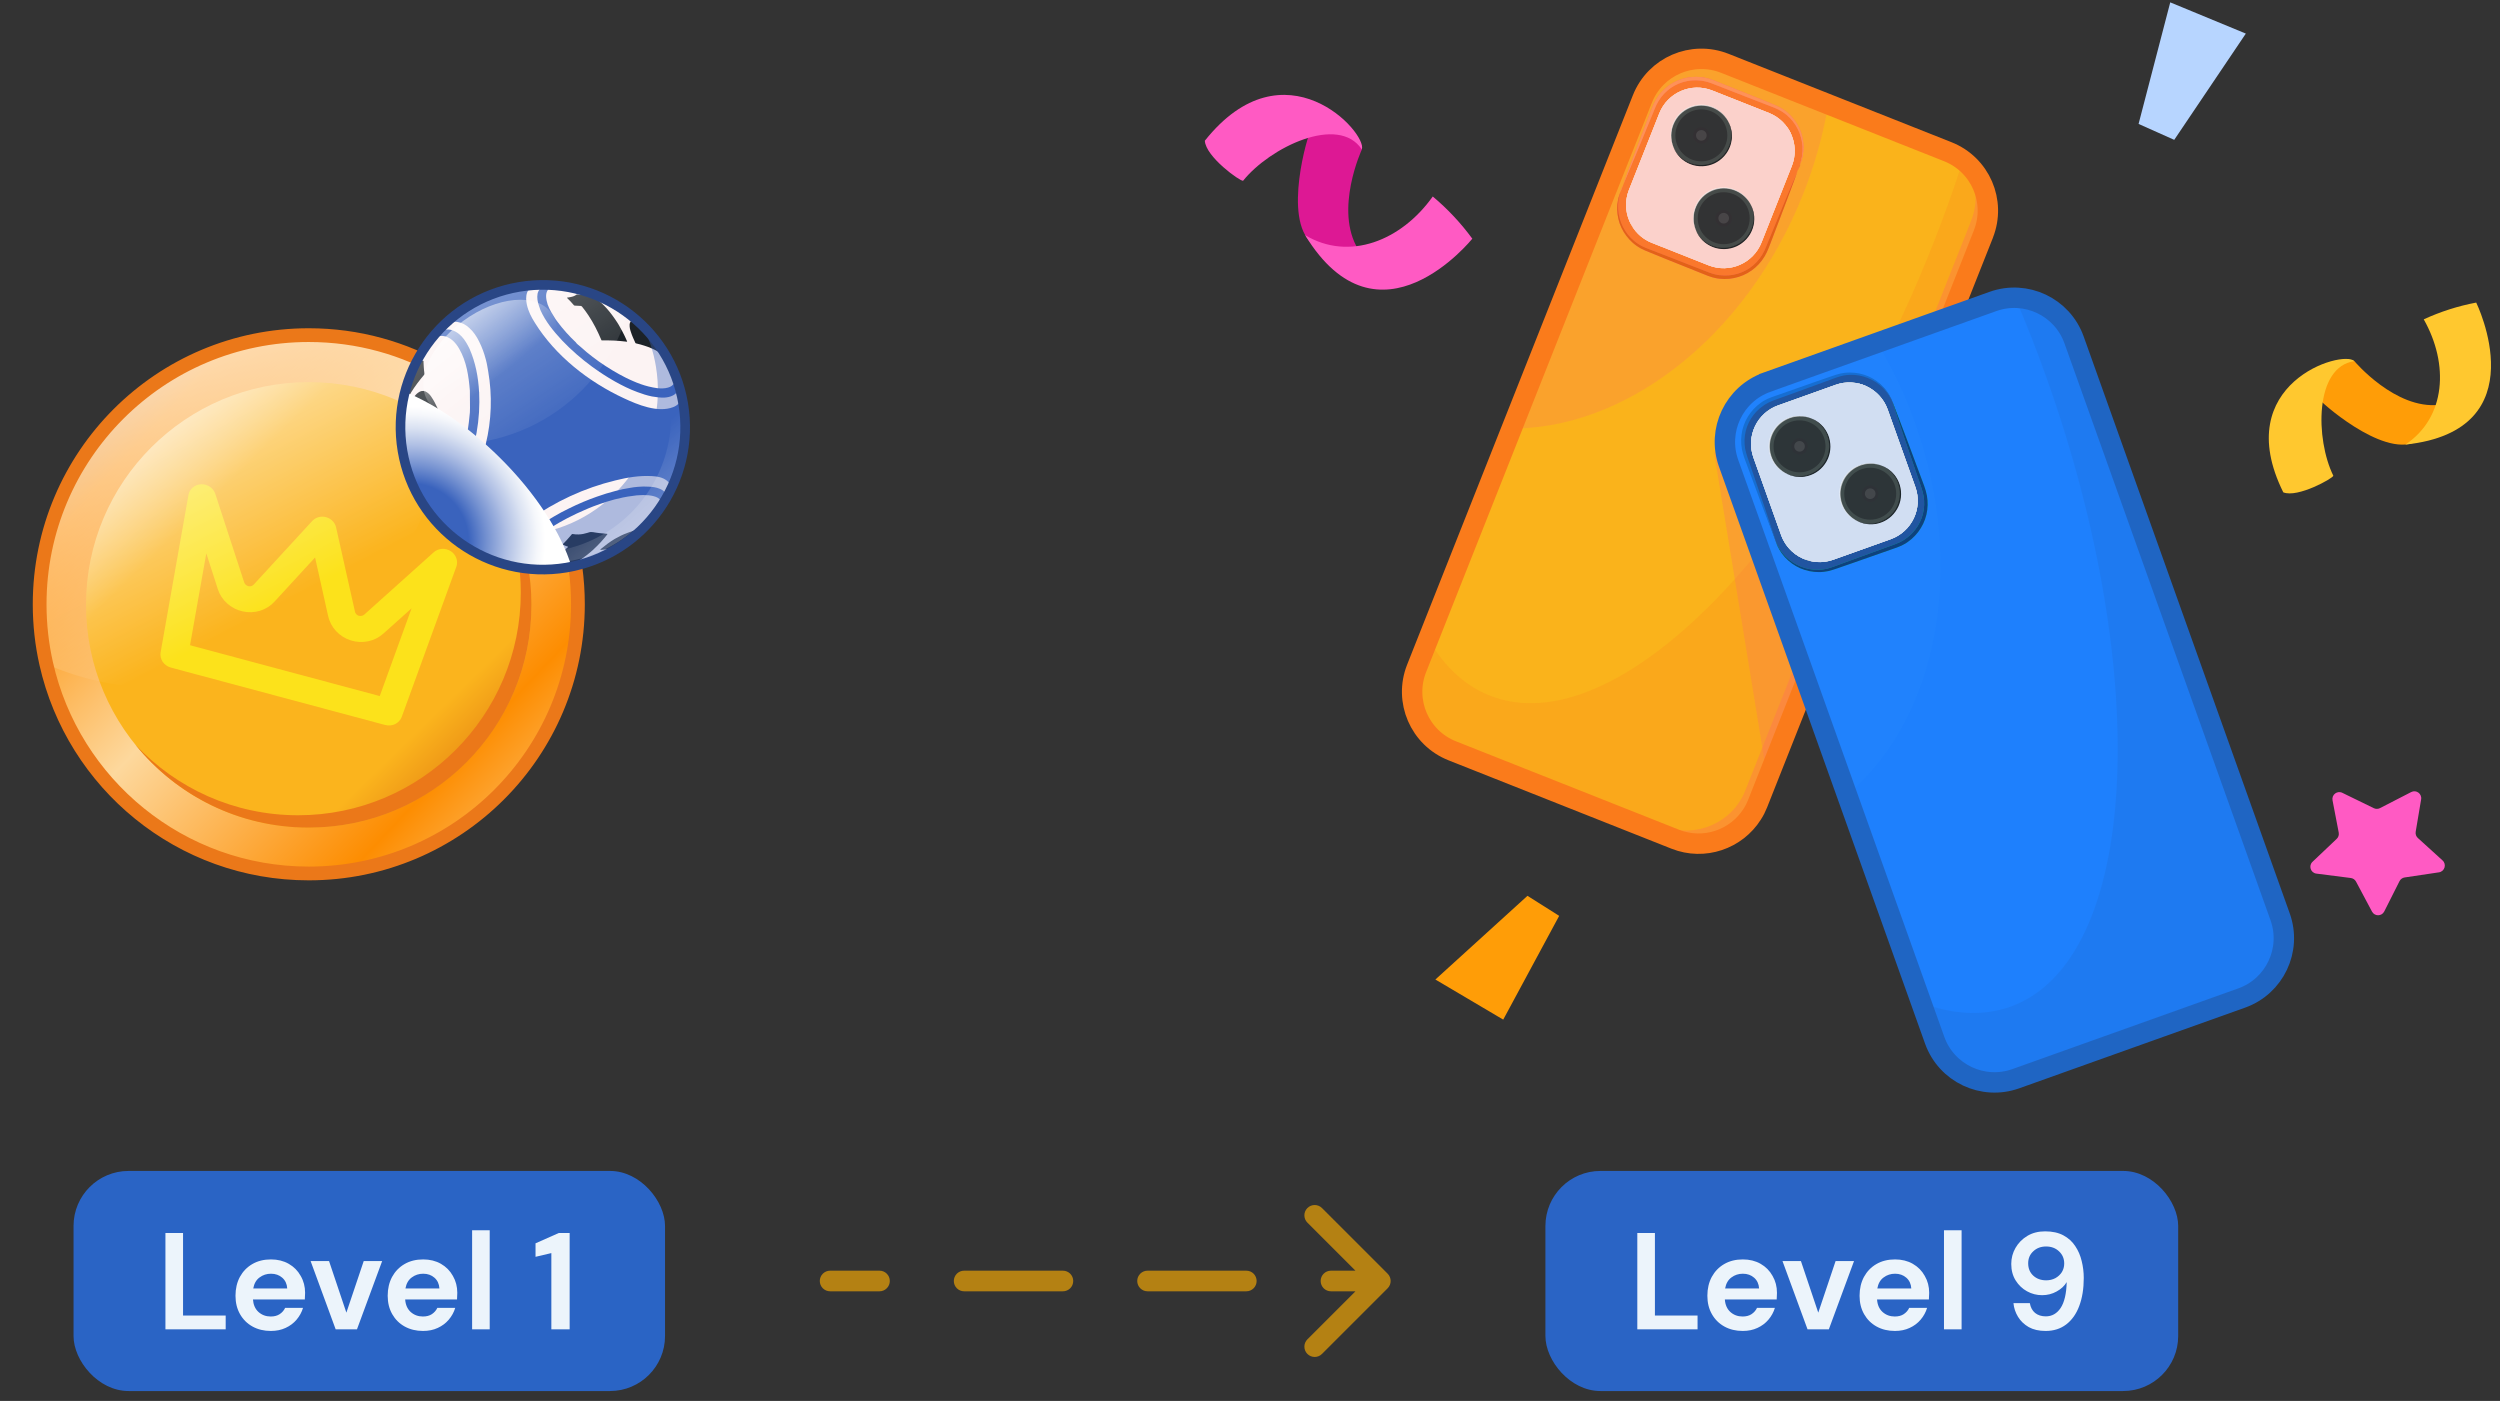 <svg width="207" height="116" viewBox="0 0 207 116" fill="none" xmlns="http://www.w3.org/2000/svg">
<rect x="0" y="0" width="207" height="116" fill="#333333" stroke="none"/>
<path d="M47.852 50.086C47.852 62.394 37.874 72.371 25.566 72.371C14.94 72.371 6.056 64.939 3.824 54.988C3.469 53.411 3.283 51.769 3.283 50.086C3.283 37.778 13.258 27.798 25.566 27.798C29.65 27.798 33.481 28.896 36.771 30.816C43.399 34.679 47.852 41.861 47.852 50.086Z" fill="url(#paint0_linear_572_4529)"/>
<path d="M25.566 68.527C35.752 68.527 44.01 60.269 44.01 50.083C44.01 39.897 35.752 31.639 25.566 31.639C15.38 31.639 7.122 39.897 7.122 50.083C7.122 60.269 15.38 68.527 25.566 68.527Z" fill="url(#paint1_linear_572_4529)"/>
<path d="M11.225 61.675C14.593 65.261 19.374 67.504 24.678 67.504C34.862 67.504 43.121 59.244 43.121 49.06C43.121 44.669 41.587 40.634 39.021 37.468C42.115 40.766 44.007 45.202 44.007 50.083C44.007 60.273 35.753 68.527 25.566 68.527C19.773 68.527 14.604 65.854 11.225 61.675Z" fill="#EB7819"/>
<path d="M31.898 60.031L15.258 55.572C14.964 55.494 14.711 55.306 14.558 55.05C14.404 54.794 14.359 54.493 14.434 54.213C14.509 53.93 14.698 53.693 14.959 53.548C15.22 53.405 15.532 53.367 15.826 53.448L31.443 57.635L34.079 50.371L31.747 52.458C31.395 52.778 30.958 52.999 30.482 53.098C30.005 53.198 29.507 53.171 29.042 53.023C28.573 52.875 28.153 52.608 27.825 52.253C27.496 51.898 27.27 51.467 27.168 51.001L26.088 46.158L22.731 49.811C22.413 50.164 22.002 50.422 21.539 50.568C21.076 50.71 20.578 50.732 20.098 50.624C19.619 50.519 19.175 50.293 18.811 49.967C18.448 49.644 18.181 49.232 18.036 48.78L17.083 45.816L15.734 53.424L16.932 53.744C17.226 53.822 17.479 54.011 17.632 54.267C17.786 54.522 17.831 54.824 17.756 55.104C17.681 55.387 17.492 55.623 17.231 55.769C16.97 55.914 16.658 55.949 16.364 55.868L14.146 55.273C13.866 55.198 13.624 55.026 13.468 54.792C13.311 54.555 13.249 54.272 13.301 54L15.608 40.957C15.656 40.722 15.786 40.51 15.974 40.356C16.162 40.2 16.399 40.111 16.647 40.098C16.905 40.084 17.161 40.157 17.377 40.3C17.589 40.445 17.748 40.653 17.826 40.892L20.222 48.228C20.249 48.304 20.295 48.371 20.354 48.425C20.413 48.479 20.489 48.516 20.567 48.538C20.648 48.557 20.728 48.554 20.806 48.53C20.884 48.505 20.952 48.462 21.006 48.406L25.854 43.135C25.994 42.987 26.174 42.876 26.376 42.822C26.578 42.766 26.794 42.766 26.996 42.822C27.2 42.876 27.386 42.984 27.531 43.132C27.679 43.28 27.782 43.466 27.827 43.662L29.392 50.651C29.408 50.729 29.448 50.799 29.502 50.858C29.558 50.918 29.628 50.961 29.706 50.985C29.785 51.007 29.868 51.009 29.946 50.993C30.024 50.977 30.1 50.942 30.159 50.891L35.904 45.735C36.09 45.566 36.332 45.466 36.59 45.447C36.849 45.428 37.105 45.496 37.323 45.636C37.533 45.77 37.691 45.967 37.778 46.196C37.864 46.425 37.869 46.672 37.794 46.898L33.268 59.347C33.174 59.608 32.98 59.823 32.727 59.95C32.474 60.076 32.178 60.103 31.898 60.028V60.031Z" fill="#FCE21B"/>
<path d="M36.905 33.343C36.905 46.387 26.331 56.959 13.29 56.959C9.922 56.959 6.721 56.254 3.824 54.988C3.469 53.411 3.283 51.769 3.283 50.086C3.283 37.778 13.258 27.798 25.566 27.798C29.65 27.798 33.481 28.896 36.771 30.816C36.857 31.645 36.903 32.493 36.903 33.343H36.905Z" fill="url(#paint2_linear_572_4529)"/>
<path d="M36.773 30.767C33.481 28.847 29.653 27.749 25.569 27.749C13.258 27.746 3.283 37.729 3.283 50.037C3.283 51.72 3.469 53.362 3.824 54.94C6.059 64.89 14.943 72.323 25.566 72.323C37.874 72.323 47.852 62.346 47.852 50.037C47.852 41.813 43.401 34.63 36.773 30.767Z" stroke="#EB7819" stroke-width="1.139" stroke-miterlimit="10" stroke-linecap="round"/>
<path d="M55.697 40.203C55.661 40.273 55.627 40.356 55.592 40.426V40.437C55.473 40.696 55.333 40.957 55.18 41.204C55.061 41.417 54.932 41.63 54.803 41.853L54.792 41.864C54.332 42.537 53.836 43.148 53.247 43.727H53.236C52.751 44.212 52.21 44.645 51.645 45.035C51.621 45.046 51.596 45.07 51.586 45.084C51.537 45.108 51.481 45.154 51.432 45.189C51.408 45.213 51.384 45.237 51.362 45.248C51.219 45.331 51.08 45.412 50.937 45.496C50.03 46.05 49.039 46.486 47.978 46.756C47.954 46.756 47.93 46.766 47.919 46.766C47.706 46.836 47.518 46.871 47.319 46.92C47.308 46.92 47.284 46.931 47.27 46.931C47.141 46.955 47.023 46.979 46.893 47.001C46.845 47.011 46.823 47.011 46.775 47.011H46.764C46.67 47.036 46.565 47.046 46.471 47.046H46.436C45.316 47.2 44.209 47.189 43.159 47.022C43.124 47.022 43.089 47.011 43.054 47.011C42.855 46.976 42.653 46.941 42.465 46.906H42.454C42.171 46.847 41.875 46.764 41.592 46.669C41.582 46.669 41.582 46.659 41.582 46.659C39.094 45.94 36.927 44.384 35.395 42.273C35.36 42.214 35.325 42.179 35.29 42.12V42.109C35.231 42.026 35.172 41.956 35.126 41.861C35.126 41.861 35.115 41.861 35.115 41.851C34.986 41.662 34.867 41.463 34.749 41.272C34.596 41.035 34.466 40.787 34.348 40.542C34.337 40.531 34.324 40.518 34.324 40.507C34.17 40.176 34.03 39.834 33.888 39.481C33.651 38.798 33.451 38.068 33.333 37.325C33.274 36.983 33.228 36.617 33.204 36.264C33.204 36.229 33.204 36.205 33.193 36.181V36.076C33.182 35.912 33.169 35.723 33.169 35.546V35.511C33.169 35.099 33.179 34.663 33.228 34.261V34.237C33.228 34.237 33.228 34.213 33.239 34.213C33.287 33.634 33.392 33.069 33.521 32.528C33.521 32.503 33.532 32.479 33.546 32.458C33.664 31.938 33.828 31.443 34.041 30.961V30.95C34.052 30.902 34.076 30.856 34.1 30.807C34.194 30.57 34.299 30.336 34.407 30.113C34.749 29.418 35.161 28.769 35.632 28.169L35.643 28.158C35.678 28.088 35.737 28.04 35.796 27.97C35.915 27.827 36.033 27.676 36.173 27.544L36.184 27.534C36.383 27.275 36.62 27.052 36.857 26.839C38.507 25.259 40.604 24.152 43.008 23.751C43.434 23.668 43.87 23.622 44.282 23.609C44.435 23.598 44.599 23.584 44.753 23.584C44.931 23.584 45.084 23.584 45.259 23.595H45.27C45.518 23.595 45.73 23.606 45.954 23.63H45.965C46.718 23.689 47.45 23.829 48.156 24.042C48.945 24.265 49.701 24.572 50.431 24.974H50.441C50.878 25.186 51.279 25.434 51.68 25.717C51.75 25.765 51.823 25.811 51.893 25.87L51.903 25.881C51.928 25.892 51.952 25.916 51.973 25.94C52.008 25.951 52.032 25.975 52.068 25.999L52.078 26.01C52.078 26.01 52.113 26.034 52.127 26.058C52.127 26.058 52.135 26.062 52.151 26.069C52.27 26.153 52.388 26.258 52.504 26.363C52.751 26.562 52.986 26.764 53.212 26.987C53.435 27.2 53.659 27.434 53.871 27.682C54.025 27.86 54.178 28.048 54.318 28.247C54.671 28.683 54.978 29.165 55.225 29.65H55.25C55.522 30.134 55.745 30.616 55.934 31.136C56.038 31.394 56.146 31.677 56.216 31.949V31.96C56.216 31.96 56.227 31.984 56.24 32.008C56.324 32.256 56.394 32.528 56.44 32.775C56.44 32.775 56.45 32.786 56.44 32.8C56.499 33.012 56.534 33.201 56.569 33.424C56.956 35.793 56.617 38.138 55.697 40.2V40.203Z" fill="#FCF3F3"/>
<path d="M55.702 40.2C55.667 40.273 55.629 40.356 55.594 40.426C55.546 40.187 55.414 39.936 55.212 39.794C54.864 39.519 54.423 39.446 53.992 39.422C52.964 39.363 51.938 39.53 50.947 39.78C48.39 40.402 45.954 41.525 43.816 43.067C42.933 43.713 41.283 44.884 41.355 46.15C41.366 46.376 41.452 46.532 41.581 46.664C39.097 45.948 36.924 44.381 35.395 42.278C35.36 42.219 35.322 42.181 35.287 42.122C35.322 42.147 35.36 42.157 35.384 42.181C35.731 42.362 36.09 42.456 36.472 42.397C36.854 42.338 37.188 42.171 37.487 41.942C39.027 40.806 39.781 38.547 40.222 36.768C40.699 34.808 40.771 32.751 40.424 30.756C40.365 30.422 40.316 30.086 40.222 29.752C40.09 29.251 39.912 28.748 39.673 28.282C39.471 27.865 39.207 27.469 38.86 27.159C38.585 26.895 38.262 26.718 37.88 26.659C37.594 26.61 37.317 26.648 37.043 26.756C36.97 26.78 36.911 26.804 36.851 26.839C38.499 25.261 40.602 24.15 43.003 23.756C43.434 23.673 43.862 23.625 44.282 23.614C44.007 23.732 43.767 23.937 43.649 24.212C43.531 24.535 43.555 24.906 43.625 25.226C43.743 25.776 43.996 26.266 44.292 26.731C45.989 29.469 48.759 31.631 51.65 32.972C52.797 33.51 54.469 34.202 55.734 33.712C56.106 33.569 56.343 33.316 56.426 32.934C56.437 32.886 56.437 32.84 56.437 32.802C56.496 33.017 56.534 33.209 56.569 33.424C56.962 35.804 56.617 38.146 55.696 40.2H55.702Z" fill="#3A63BD"/>
<path d="M36.614 36.184C36.542 36.566 36.388 36.913 36.149 37.212C36.09 37.285 36.041 37.344 35.968 37.392C35.788 37.549 35.575 37.584 35.336 37.535C35.134 37.476 34.943 37.379 34.752 37.271C34.644 37.199 34.536 37.139 34.428 37.069C34.356 37.034 34.297 36.997 34.227 36.972C34.202 36.972 34.167 36.962 34.143 36.972C34.178 37.08 34.227 37.164 34.275 37.261C34.455 37.643 34.668 38.001 34.883 38.359C34.991 38.526 35.085 38.693 35.206 38.849C35.255 38.922 35.242 38.908 35.196 38.967C35.053 39.158 34.91 39.35 34.779 39.554C34.779 39.578 34.768 39.589 34.743 39.603C34.647 39.603 33.895 38.119 33.836 37.977C33.572 37.414 33.346 36.816 33.214 36.208C33.204 36.173 33.204 36.135 33.19 36.1V36.076C33.179 35.909 33.166 35.729 33.166 35.551V35.516C33.19 35.349 33.249 35.182 33.346 35.026C33.406 34.918 33.502 34.824 33.621 34.776C33.847 34.716 34.076 34.87 34.288 34.978C34.407 35.05 34.539 35.109 34.671 35.145C34.743 35.169 34.803 35.193 34.873 35.179C34.98 35.155 35.064 35.061 35.123 34.964C35.182 34.856 35.242 34.724 35.242 34.593C35.242 34.259 34.991 34.27 34.811 34.485C34.776 34.533 34.738 34.579 34.703 34.628C34.668 34.628 34.668 34.603 34.668 34.579C34.477 34.089 34.31 33.575 34.202 33.061C34.192 33.012 34.202 32.964 34.227 32.929C34.345 32.773 34.453 32.641 34.609 32.522C34.657 32.487 34.703 32.463 34.765 32.425C34.98 32.328 35.182 32.353 35.373 32.498C35.53 32.606 35.648 32.748 35.745 32.905C35.925 33.169 36.068 33.454 36.2 33.742C36.367 34.138 36.51 34.531 36.593 34.948C36.676 35.355 36.701 35.761 36.617 36.178L36.614 36.184Z" fill="#1C2227"/>
<path d="M56.216 31.951V32.011C56.181 32.334 56.025 32.584 55.726 32.74C55.5 32.859 55.26 32.907 55.01 32.921C54.663 32.931 54.318 32.886 53.982 32.826C53.564 32.743 53.169 32.611 52.786 32.468C52.129 32.229 51.508 31.919 50.91 31.583C50.253 31.211 49.631 30.805 49.023 30.363C48.14 29.717 47.302 28.987 46.551 28.199C45.846 27.445 45.165 26.621 44.748 25.676C44.699 25.558 44.664 25.45 44.629 25.329C44.511 25.006 44.449 24.648 44.511 24.314C44.583 23.966 44.882 23.716 45.203 23.608C45.227 23.608 45.237 23.598 45.262 23.598H45.273C45.512 23.598 45.727 23.608 45.954 23.633C45.846 23.668 45.727 23.705 45.62 23.765C45.523 23.813 45.439 23.883 45.38 23.98C45.116 24.327 45.224 24.817 45.345 25.21C45.501 25.652 45.752 26.034 46.002 26.43C46.061 26.503 46.12 26.586 46.169 26.656C46.624 27.264 47.125 27.827 47.674 28.341C47.757 28.484 47.949 28.605 48.067 28.713C48.234 28.855 48.39 29.001 48.557 29.143C48.891 29.418 49.238 29.682 49.585 29.932C50.301 30.433 51.042 30.888 51.806 31.27C52.008 31.378 52.224 31.462 52.428 31.558C52.835 31.739 53.265 31.892 53.694 32C53.944 32.059 54.184 32.108 54.434 32.143C54.719 32.167 55.018 32.178 55.306 32.094C55.532 32.035 55.713 31.914 55.844 31.712C55.963 31.51 55.963 31.329 55.941 31.138C56.049 31.402 56.143 31.677 56.216 31.951Z" fill="#3A63BD"/>
<path d="M54.805 41.848V41.813C54.805 41.622 54.746 41.455 54.603 41.323C54.423 41.156 54.197 41.097 53.971 41.048C53.804 41.013 53.637 41 53.47 41C53.327 40.989 53.171 40.989 53.029 41C52.827 41 52.611 41.024 52.407 41.059C52.121 41.083 51.857 41.143 51.583 41.191C51.117 41.285 50.662 41.407 50.21 41.549C49.852 41.668 49.494 41.789 49.147 41.921C48.872 42.028 48.608 42.136 48.347 42.255C47.954 42.421 47.572 42.602 47.2 42.793C47.02 42.876 46.853 42.973 46.675 43.068C46.199 43.318 45.744 43.606 45.289 43.905C44.882 44.179 44.489 44.478 44.107 44.812C43.821 45.076 43.533 45.35 43.307 45.673C43.164 45.865 43.043 46.066 42.973 46.306C42.914 46.522 42.925 46.723 43.057 46.904C43.092 46.952 43.13 46.987 43.164 47.022C43.13 47.022 43.092 47.011 43.057 47.011C42.855 46.977 42.664 46.939 42.473 46.904H42.462C42.33 46.796 42.26 46.653 42.236 46.486C42.212 46.32 42.246 46.153 42.295 46.007C42.368 45.792 42.475 45.59 42.618 45.41C42.893 45.027 43.226 44.694 43.584 44.381C44.276 43.773 45.041 43.245 45.843 42.779C46.261 42.529 46.691 42.3 47.133 42.088C47.886 41.716 48.648 41.393 49.437 41.118C49.938 40.938 50.441 40.785 50.953 40.653C51.335 40.545 51.742 40.462 52.135 40.402C52.361 40.354 52.6 40.33 52.827 40.308C53.125 40.284 53.424 40.273 53.723 40.297C54.022 40.308 54.321 40.346 54.606 40.464C54.762 40.523 54.905 40.607 55.013 40.728C55.131 40.871 55.193 41.027 55.193 41.207C55.075 41.423 54.943 41.638 54.811 41.853L54.805 41.848Z" fill="#3A63BD"/>
<path d="M52.126 26.061L52.102 26.05C51.701 25.851 51.289 25.709 50.864 25.59C50.829 25.579 50.794 25.566 50.77 25.531C50.665 25.412 50.557 25.294 50.476 25.165C50.452 25.13 50.428 25.081 50.417 25.036C50.406 25.011 50.417 24.987 50.428 24.976H50.439C51.017 25.259 51.548 25.612 52.064 26.002L52.075 26.013C52.075 26.013 52.113 26.037 52.126 26.061Z" fill="#1C2227"/>
<path d="M55.235 29.657C55.235 29.657 55.224 29.657 55.211 29.646C55.128 29.563 55.031 29.49 54.947 29.42C54.791 29.302 54.624 29.205 54.457 29.097C54.124 28.906 53.766 28.75 53.383 28.631C53.157 28.559 52.929 28.489 52.692 28.44C52.643 28.43 52.608 28.416 52.598 28.368C52.466 28.08 52.334 27.794 52.24 27.496C52.167 27.294 52.121 27.089 52.132 26.863C52.143 26.721 52.215 26.589 52.347 26.505C52.382 26.481 52.42 26.457 52.466 26.433C52.49 26.408 52.514 26.384 52.514 26.373C53.004 26.756 53.459 27.197 53.876 27.687C53.841 27.711 53.817 27.722 53.803 27.77C53.779 27.819 53.779 27.854 53.828 27.889C53.911 27.937 53.995 27.996 54.078 28.055C54.161 28.115 54.258 28.174 54.328 28.247C54.675 28.688 54.985 29.167 55.235 29.657Z" fill="#1C2227"/>
<path d="M35.145 30.923C35.155 30.982 35.145 31.007 35.11 31.042C34.727 31.497 34.369 31.962 34.06 32.463C33.761 32.964 33.511 33.478 33.306 34.016C33.282 34.089 33.271 34.148 33.233 34.208C33.282 33.634 33.389 33.071 33.519 32.522C33.651 31.984 33.817 31.47 34.033 30.955V30.945C34.044 30.92 34.057 30.91 34.068 30.885C34.078 30.861 34.092 30.826 34.092 30.802C34.189 30.576 34.294 30.336 34.402 30.107C34.509 29.941 34.773 29.593 34.795 29.558C34.795 29.642 34.902 29.857 34.951 29.868C34.962 29.879 34.975 29.879 34.986 29.868H35.021C35.056 29.868 35.069 29.892 35.069 29.916V30.024C35.069 30.024 35.093 30.646 35.142 30.92L35.145 30.923Z" fill="#1C2227"/>
<path d="M50.554 45.687C50.686 45.628 50.818 45.555 50.936 45.496C50.029 46.045 49.038 46.489 47.986 46.763C48.261 46.645 48.549 46.524 48.834 46.416C49.119 46.298 49.407 46.177 49.693 46.058C49.978 45.951 50.268 45.819 50.554 45.687Z" fill="#1C2227"/>
<path d="M51.784 44.909C51.809 44.884 51.843 44.86 51.819 44.825C51.809 44.801 51.771 44.825 51.736 44.825C51.677 44.836 51.628 44.874 51.593 44.909C51.486 44.981 51.378 45.065 51.284 45.148C51.235 45.183 51.2 45.232 51.152 45.267C51.103 45.302 51.044 45.326 50.985 45.339C50.735 45.398 50.471 45.447 50.21 45.482C50.067 45.506 49.922 45.506 49.779 45.53H49.755C49.755 45.53 49.72 45.53 49.706 45.506C49.706 45.495 49.717 45.482 49.731 45.471C50.102 45.162 50.484 44.874 50.901 44.623C51.235 44.432 51.593 44.252 51.951 44.123C52.323 43.98 52.705 43.848 53.098 43.741C53.146 43.73 53.195 43.716 53.24 43.73C52.751 44.22 52.212 44.65 51.652 45.043C51.701 44.995 51.749 44.96 51.784 44.911V44.909Z" fill="#1C2227"/>
<path d="M39.673 32.455C39.781 34.69 39.409 36.972 38.477 39.005C38.06 39.912 37.449 40.965 36.542 41.444C36.267 41.587 35.958 41.684 35.645 41.66C35.312 41.635 35.013 41.493 34.749 41.277C34.593 41.038 34.464 40.798 34.342 40.548C34.367 40.572 34.377 40.596 34.402 40.607C34.843 41.024 35.416 41.145 35.979 40.882C36.264 40.75 36.504 40.559 36.719 40.332C37.005 40.033 37.245 39.686 37.46 39.328C37.936 38.504 38.249 37.632 38.488 36.722C38.644 36.135 38.752 35.551 38.822 34.953C38.857 34.69 38.881 34.415 38.906 34.154C38.906 34.022 38.916 33.904 38.916 33.782L38.906 32.347C38.809 31.152 38.631 29.933 38.023 28.88C37.724 28.355 37.258 27.865 36.66 27.817C36.289 27.792 35.955 27.948 35.645 28.164C35.68 28.091 35.729 28.045 35.788 27.973C35.907 27.83 36.028 27.674 36.17 27.542L36.181 27.531C36.469 27.364 36.803 27.257 37.137 27.281C37.543 27.316 37.926 27.545 38.211 27.843C38.496 28.142 38.701 28.514 38.879 28.883C39.369 30.005 39.608 31.238 39.667 32.458L39.673 32.455Z" fill="#3A63BD"/>
<path d="M47.036 45.275C47.017 45.256 46.99 45.253 46.966 45.245C46.861 45.213 46.764 45.167 46.664 45.124C46.648 45.116 46.632 45.105 46.619 45.097C46.597 45.084 46.594 45.065 46.613 45.046C46.627 45.03 46.64 45.016 46.656 45C46.823 44.836 46.982 44.664 47.136 44.483C47.203 44.405 47.273 44.33 47.335 44.249C47.356 44.219 47.38 44.209 47.421 44.217C47.58 44.246 47.744 44.257 47.906 44.252C48.169 44.246 48.422 44.19 48.67 44.112C48.694 44.104 48.718 44.096 48.743 44.087C48.863 44.046 48.986 44.038 49.112 44.063C49.281 44.098 49.453 44.117 49.623 44.139C49.833 44.166 50.043 44.179 50.253 44.198C50.304 44.203 50.31 44.211 50.28 44.252C50.202 44.354 50.118 44.454 50.038 44.553C49.857 44.771 49.663 44.979 49.464 45.181C49.211 45.436 48.947 45.684 48.662 45.905C48.422 46.09 48.177 46.273 47.919 46.435C47.809 46.502 47.696 46.562 47.585 46.632C47.38 46.761 47.157 46.852 46.936 46.952C46.855 46.99 46.767 47.011 46.681 47.044C46.656 47.051 46.629 47.054 46.605 47.054C46.347 47.051 46.091 47.038 45.833 47.014C45.547 46.987 45.264 46.944 44.984 46.89C44.925 46.879 44.866 46.879 44.809 46.86C44.796 46.855 44.777 46.852 44.777 46.834C44.777 46.815 44.793 46.809 44.807 46.804C44.939 46.747 45.071 46.685 45.2 46.621C45.644 46.397 46.053 46.123 46.441 45.813C46.629 45.662 46.81 45.501 46.987 45.334C47.006 45.318 47.031 45.304 47.036 45.275Z" fill="#1C2227"/>
<path d="M51.933 28.293C51.879 28.298 51.825 28.285 51.774 28.279C51.149 28.201 50.525 28.177 49.898 28.188C49.809 28.188 49.814 28.207 49.774 28.11C49.477 27.413 49.141 26.739 48.721 26.11C48.557 25.862 48.379 25.62 48.191 25.388C48.156 25.345 48.118 25.331 48.064 25.329C47.908 25.323 47.749 25.318 47.593 25.305C47.561 25.302 47.534 25.294 47.512 25.267C47.343 25.057 47.151 24.863 46.958 24.675C46.95 24.667 46.941 24.661 46.947 24.648C47.044 24.632 47.144 24.615 47.24 24.597C47.418 24.564 47.585 24.51 47.73 24.397C47.752 24.378 47.779 24.378 47.803 24.381C47.913 24.387 48.024 24.392 48.134 24.403C48.409 24.427 48.683 24.459 48.955 24.502C49.066 24.518 49.16 24.556 49.249 24.623C49.591 24.885 49.903 25.175 50.194 25.49C50.536 25.865 50.829 26.274 51.106 26.697C51.192 26.826 51.268 26.963 51.343 27.1C51.478 27.345 51.618 27.588 51.734 27.843C51.793 27.973 51.852 28.102 51.909 28.231C51.917 28.253 51.93 28.271 51.925 28.301L51.933 28.293Z" fill="#1C2227"/>
<g style="mix-blend-mode:multiply" opacity="0.4">
<path d="M55.702 40.208C55.667 40.278 55.632 40.362 55.597 40.432V40.442C55.478 40.701 55.339 40.962 55.185 41.21C55.067 41.422 54.937 41.635 54.808 41.858L54.797 41.869C54.337 42.542 53.842 43.153 53.252 43.732H53.241C52.759 44.217 52.216 44.65 51.65 45.041C51.626 45.051 51.602 45.075 51.591 45.089C51.543 45.113 51.486 45.159 51.438 45.194C51.413 45.218 51.389 45.242 51.368 45.253C51.225 45.337 51.085 45.417 50.942 45.501C50.035 46.056 49.044 46.492 47.984 46.761C47.959 46.761 47.935 46.772 47.924 46.772C47.701 46.842 47.499 46.89 47.276 46.936C47.146 46.96 47.028 46.984 46.899 47.006C46.85 47.017 46.829 47.017 46.78 47.017H46.769C46.675 47.041 46.57 47.052 46.476 47.052H46.441C45.321 47.205 44.215 47.194 43.165 47.027C43.13 47.027 43.095 47.017 43.06 47.017C42.86 46.982 42.658 46.947 42.47 46.912H42.459C42.177 46.852 41.88 46.769 41.598 46.675C41.587 46.675 41.587 46.664 41.587 46.664C39.099 45.945 36.932 44.389 35.401 42.278C35.365 42.219 35.331 42.184 35.295 42.125V42.114C35.236 42.031 35.177 41.961 35.131 41.867C37.678 43.824 41.014 44.755 44.43 44.176C50.983 43.081 55.403 36.881 54.307 30.328C54.108 29.138 53.742 28.018 53.222 26.992C53.446 27.205 53.669 27.439 53.882 27.687C54.035 27.865 54.189 28.053 54.329 28.252C54.682 28.689 54.989 29.17 55.236 29.655H55.26C55.532 30.14 55.756 30.621 55.944 31.141C56.049 31.399 56.157 31.682 56.227 31.954V31.965C56.227 31.965 56.238 31.989 56.251 32.013C56.335 32.261 56.405 32.533 56.45 32.781C56.45 32.781 56.461 32.791 56.45 32.805C56.51 33.017 56.545 33.206 56.58 33.429C56.967 35.798 56.628 38.143 55.707 40.206L55.702 40.208Z" fill="#3A63BD"/>
</g>
<path opacity="0.3" d="M46.952 46.497C42.841 47.194 38.884 45.577 36.391 42.586C38.884 45 42.443 46.231 46.123 45.611C52.285 44.58 56.442 38.752 55.411 32.59C55.056 30.517 54.17 28.667 52.894 27.181C54.601 28.81 55.82 30.972 56.24 33.475C57.271 39.638 53.115 45.469 46.952 46.497Z" fill="url(#paint3_linear_572_4529)"/>
<path opacity="0.3" d="M51.973 25.942C51.89 26.214 51.796 26.484 51.691 26.766C48.955 34.345 40.801 38.399 33.185 36.183V36.078C33.174 35.914 33.161 35.726 33.161 35.548V35.513C33.161 35.101 33.171 34.665 33.22 34.264V34.24C33.22 34.24 33.22 34.215 33.231 34.215C33.279 33.637 33.384 33.071 33.513 32.53C33.513 32.506 33.524 32.482 33.538 32.46C33.656 31.941 33.82 31.445 34.033 30.963V30.953C34.044 30.904 34.068 30.858 34.092 30.81C34.186 30.573 34.291 30.339 34.399 30.115C34.741 29.421 35.153 28.772 35.624 28.172L35.635 28.161C35.67 28.091 35.729 28.042 35.788 27.972C35.907 27.83 36.025 27.679 36.165 27.547L36.176 27.536C36.375 27.278 36.612 27.054 36.849 26.842C38.499 25.261 40.596 24.155 43 23.754C43.426 23.67 43.862 23.625 44.274 23.611C44.427 23.6 44.592 23.587 44.745 23.587C44.923 23.587 45.076 23.587 45.251 23.598H45.262C45.51 23.598 45.722 23.608 45.946 23.633H45.956C46.71 23.692 47.443 23.832 48.148 24.044C48.937 24.268 49.693 24.575 50.423 24.976H50.433C50.87 25.189 51.271 25.436 51.672 25.719C51.742 25.767 51.815 25.813 51.885 25.872L51.895 25.883C51.919 25.894 51.944 25.918 51.965 25.942H51.973Z" fill="url(#paint4_linear_572_4529)"/>
<path d="M42.837 32.693C45.636 30.639 46.899 27.604 45.66 25.916C44.42 24.227 41.146 24.523 38.347 26.578C35.549 28.632 34.285 31.667 35.525 33.356C36.765 35.044 40.038 34.748 42.837 32.693Z" fill="url(#paint5_linear_572_4529)"/>
<path style="mix-blend-mode:multiply" d="M47.319 46.922C47.319 46.922 47.284 46.933 47.27 46.933C47.141 46.958 47.023 46.982 46.893 47.003C46.845 47.014 46.823 47.014 46.775 47.014H46.764C46.67 47.038 46.565 47.049 46.471 47.049H46.436C45.316 47.203 44.209 47.192 43.159 47.025C43.124 47.025 43.089 47.014 43.054 47.014C42.855 46.979 42.653 46.944 42.465 46.909H42.454C42.171 46.85 41.875 46.766 41.592 46.672C41.582 46.672 41.582 46.661 41.582 46.661C39.094 45.943 36.927 44.386 35.395 42.276C35.36 42.217 35.325 42.182 35.29 42.122V42.112C35.231 42.028 35.172 41.958 35.126 41.864C35.126 41.864 35.115 41.864 35.115 41.853C34.986 41.665 34.867 41.465 34.749 41.274C34.596 41.038 34.466 40.79 34.348 40.545C34.337 40.534 34.324 40.521 34.324 40.51C34.17 40.179 34.03 39.837 33.888 39.484C33.651 38.8 33.451 38.071 33.333 37.328C33.274 36.986 33.228 36.62 33.204 36.267C33.204 36.208 33.193 36.162 33.193 36.103V36.078C33.182 35.914 33.169 35.726 33.169 35.548V35.513C33.169 35.101 33.179 34.665 33.228 34.264V34.24C33.228 34.24 33.228 34.216 33.239 34.216C33.287 33.637 33.392 33.071 33.521 32.53C33.521 32.506 33.532 32.482 33.546 32.46C36.009 33.451 38.79 35.325 41.372 37.882C44.4 40.876 46.498 44.187 47.324 46.922H47.319Z" fill="url(#paint6_radial_572_4529)"/>
<path d="M56.569 33.424C57.646 39.842 53.317 45.918 46.898 46.998C40.48 48.075 34.404 43.745 33.325 37.328C32.248 30.909 36.577 24.833 42.995 23.754C49.413 22.677 55.489 27.006 56.569 33.424Z" stroke="#294685" stroke-width="0.797" stroke-linecap="round" stroke-linejoin="round"/>
<rect x="6.089" y="96.954" width="48.976" height="18.224" rx="4.556" fill="#2A64C5"/>
<path d="M13.698 110.066V102.093H15.156V108.927H18.687V110.066H13.698ZM22.426 110.203C21.857 110.203 21.352 110.081 20.911 109.838C20.471 109.595 20.125 109.253 19.875 108.813C19.624 108.373 19.499 107.864 19.499 107.287C19.499 106.702 19.62 106.182 19.863 105.726C20.114 105.271 20.456 104.918 20.889 104.667C21.329 104.409 21.845 104.28 22.438 104.28C22.992 104.28 23.482 104.401 23.907 104.644C24.332 104.887 24.662 105.221 24.898 105.647C25.141 106.064 25.262 106.531 25.262 107.048C25.262 107.131 25.258 107.218 25.251 107.31C25.251 107.401 25.247 107.496 25.239 107.594H20.945C20.976 108.035 21.128 108.38 21.401 108.631C21.682 108.881 22.02 109.007 22.415 109.007C22.711 109.007 22.958 108.942 23.155 108.813C23.36 108.676 23.512 108.502 23.611 108.289H25.091C24.985 108.646 24.807 108.973 24.556 109.269C24.313 109.557 24.009 109.785 23.645 109.952C23.288 110.119 22.882 110.203 22.426 110.203ZM22.438 105.464C22.081 105.464 21.765 105.567 21.492 105.772C21.219 105.969 21.044 106.273 20.968 106.683H23.782C23.759 106.311 23.622 106.015 23.372 105.795C23.121 105.575 22.81 105.464 22.438 105.464ZM27.792 110.066L25.719 104.417H27.245L28.68 108.688L30.116 104.417H31.642L29.558 110.066H27.792ZM35.028 110.203C34.459 110.203 33.954 110.081 33.514 109.838C33.073 109.595 32.728 109.253 32.477 108.813C32.226 108.373 32.101 107.864 32.101 107.287C32.101 106.702 32.223 106.182 32.466 105.726C32.716 105.271 33.058 104.918 33.491 104.667C33.931 104.409 34.447 104.28 35.04 104.28C35.594 104.28 36.084 104.401 36.509 104.644C36.934 104.887 37.264 105.221 37.5 105.647C37.743 106.064 37.864 106.531 37.864 107.048C37.864 107.131 37.861 107.218 37.853 107.31C37.853 107.401 37.849 107.496 37.842 107.594H33.548C33.578 108.035 33.73 108.38 34.003 108.631C34.284 108.881 34.622 109.007 35.017 109.007C35.313 109.007 35.56 108.942 35.757 108.813C35.962 108.676 36.114 108.502 36.213 108.289H37.694C37.587 108.646 37.409 108.973 37.158 109.269C36.915 109.557 36.611 109.785 36.247 109.952C35.89 110.119 35.484 110.203 35.028 110.203ZM35.04 105.464C34.683 105.464 34.368 105.567 34.094 105.772C33.821 105.969 33.646 106.273 33.57 106.683H36.384C36.361 106.311 36.224 106.015 35.974 105.795C35.723 105.575 35.412 105.464 35.04 105.464ZM39.091 110.066V101.865H40.548V110.066H39.091ZM45.652 110.066V103.756L44.342 104.064V102.947L46.267 102.093H47.167V110.066H45.652Z" fill="#ECF4FB"/>
<rect x="127.961" y="96.954" width="52.393" height="18.224" rx="4.556" fill="#2A64C5"/>
<path d="M135.569 110.066V102.093H137.027V108.927H140.558V110.066H135.569ZM144.297 110.203C143.728 110.203 143.223 110.081 142.782 109.838C142.342 109.595 141.996 109.253 141.746 108.813C141.495 108.373 141.37 107.864 141.37 107.287C141.37 106.702 141.492 106.182 141.735 105.726C141.985 105.271 142.327 104.918 142.76 104.667C143.2 104.409 143.716 104.28 144.309 104.28C144.863 104.28 145.353 104.401 145.778 104.644C146.203 104.887 146.533 105.221 146.769 105.647C147.012 106.064 147.133 106.531 147.133 107.048C147.133 107.131 147.13 107.218 147.122 107.31C147.122 107.401 147.118 107.496 147.111 107.594H142.817C142.847 108.035 142.999 108.38 143.272 108.631C143.553 108.881 143.891 109.007 144.286 109.007C144.582 109.007 144.829 108.942 145.026 108.813C145.231 108.676 145.383 108.502 145.482 108.289H146.962C146.856 108.646 146.678 108.973 146.427 109.269C146.184 109.557 145.88 109.785 145.516 109.952C145.159 110.119 144.753 110.203 144.297 110.203ZM144.309 105.464C143.952 105.464 143.637 105.567 143.363 105.772C143.09 105.969 142.915 106.273 142.839 106.683H145.653C145.63 106.311 145.493 106.015 145.243 105.795C144.992 105.575 144.681 105.464 144.309 105.464ZM149.663 110.066L147.59 104.417H149.117L150.552 108.688L151.987 104.417H153.513L151.429 110.066H149.663ZM156.899 110.203C156.33 110.203 155.825 110.081 155.385 109.838C154.944 109.595 154.599 109.253 154.348 108.813C154.098 108.373 153.972 107.864 153.972 107.287C153.972 106.702 154.094 106.182 154.337 105.726C154.587 105.271 154.929 104.918 155.362 104.667C155.802 104.409 156.319 104.28 156.911 104.28C157.465 104.28 157.955 104.401 158.38 104.644C158.805 104.887 159.136 105.221 159.371 105.647C159.614 106.064 159.736 106.531 159.736 107.048C159.736 107.131 159.732 107.218 159.724 107.31C159.724 107.401 159.72 107.496 159.713 107.594H155.419C155.449 108.035 155.601 108.38 155.874 108.631C156.155 108.881 156.493 109.007 156.888 109.007C157.184 109.007 157.431 108.942 157.628 108.813C157.833 108.676 157.985 108.502 158.084 108.289H159.565C159.458 108.646 159.28 108.973 159.029 109.269C158.786 109.557 158.483 109.785 158.118 109.952C157.761 110.119 157.355 110.203 156.899 110.203ZM156.911 105.464C156.554 105.464 156.239 105.567 155.965 105.772C155.692 105.969 155.517 106.273 155.442 106.683H158.255C158.232 106.311 158.095 106.015 157.845 105.795C157.594 105.575 157.283 105.464 156.911 105.464ZM160.962 110.066V101.865H162.42V110.066H160.962ZM169.38 110.203C168.825 110.203 168.358 110.096 167.979 109.884C167.599 109.664 167.303 109.379 167.09 109.029C166.878 108.68 166.752 108.304 166.714 107.902H168.07C168.131 108.251 168.275 108.521 168.503 108.711C168.738 108.9 169.034 108.995 169.391 108.995C169.9 108.995 170.31 108.764 170.621 108.301C170.932 107.83 171.099 107.116 171.122 106.159C170.94 106.471 170.663 106.729 170.291 106.934C169.926 107.139 169.524 107.241 169.083 107.241C168.643 107.241 168.229 107.135 167.842 106.922C167.455 106.71 167.14 106.41 166.897 106.023C166.654 105.635 166.532 105.18 166.532 104.656C166.532 104.177 166.65 103.733 166.885 103.323C167.121 102.913 167.447 102.583 167.865 102.332C168.282 102.082 168.772 101.956 169.334 101.956C169.934 101.956 170.439 102.066 170.849 102.287C171.259 102.507 171.585 102.803 171.828 103.175C172.079 103.547 172.257 103.961 172.364 104.417C172.478 104.872 172.535 105.339 172.535 105.818C172.535 106.706 172.409 107.48 172.159 108.141C171.916 108.794 171.555 109.303 171.077 109.667C170.606 110.024 170.04 110.203 169.38 110.203ZM169.425 106.011C169.706 106.011 169.96 105.95 170.188 105.829C170.416 105.7 170.595 105.533 170.724 105.328C170.853 105.115 170.917 104.88 170.917 104.622C170.917 104.212 170.773 103.874 170.484 103.608C170.203 103.342 169.847 103.209 169.414 103.209C168.989 103.209 168.635 103.342 168.355 103.608C168.074 103.866 167.933 104.196 167.933 104.599C167.933 105.024 168.074 105.366 168.355 105.624C168.635 105.882 168.992 106.011 169.425 106.011Z" fill="#ECF4FB"/>
<path d="M68.734 105.212C68.262 105.212 67.879 105.594 67.879 106.066C67.879 106.538 68.262 106.92 68.734 106.92L68.734 105.212ZM114.897 106.67C115.23 106.336 115.23 105.796 114.897 105.462L109.46 100.026C109.127 99.692 108.586 99.692 108.252 100.026C107.919 100.359 107.919 100.9 108.252 101.234L113.085 106.066L108.252 110.898C107.919 111.232 107.919 111.773 108.252 112.106C108.586 112.44 109.127 112.44 109.46 112.106L114.897 106.67ZM110.204 105.212C109.732 105.212 109.35 105.594 109.35 106.066C109.35 106.538 109.732 106.92 110.204 106.92L110.204 105.212ZM103.195 106.92C103.667 106.92 104.049 106.538 104.049 106.066C104.049 105.594 103.667 105.212 103.195 105.212L103.195 106.92ZM95.018 105.212C94.546 105.212 94.163 105.594 94.163 106.066C94.163 106.538 94.546 106.92 95.018 106.92L95.018 105.212ZM88.009 106.92C88.48 106.92 88.863 106.538 88.863 106.066C88.863 105.594 88.48 105.212 88.009 105.212L88.009 106.92ZM79.831 105.212C79.359 105.212 78.977 105.594 78.977 106.066C78.977 106.538 79.359 106.92 79.831 106.92L79.831 105.212ZM72.822 106.92C73.294 106.92 73.676 106.538 73.676 106.066C73.676 105.594 73.294 105.212 72.822 105.212L72.822 106.92ZM114.293 105.212L110.204 105.212L110.204 106.92L114.293 106.92L114.293 105.212ZM103.195 105.212L95.018 105.212L95.018 106.92L103.195 106.92L103.195 105.212ZM88.009 105.212L79.831 105.212L79.831 106.92L88.009 106.92L88.009 105.212ZM72.822 105.212L68.734 105.212L68.734 106.92L72.822 106.92L72.822 105.212Z" fill="#B48113"/>
<path d="M163.762 19.585L152.369 48.328L152.09 49.021L146.229 63.807L145.067 66.739C144.945 67.048 144.801 67.335 144.628 67.601C143.305 69.706 140.63 70.635 138.243 69.689L119.781 62.37C117.081 61.301 115.762 58.246 116.831 55.545L135.53 8.391C136.603 5.691 139.654 4.372 142.354 5.441L160.816 12.76C163.517 13.829 164.835 16.889 163.762 19.585Z" fill="#FAB31B"/>
<g style="mix-blend-mode:multiply" opacity="0.4">
<path d="M163.766 19.585L145.072 66.744C144.003 69.444 140.947 70.762 138.251 69.693L119.789 62.374C118.205 61.745 117.093 60.43 116.667 58.909C117.241 59.86 118.116 60.637 119.227 61.077L137.689 68.396C140.385 69.465 143.441 68.147 144.514 65.446L163.208 18.288C163.648 17.176 163.686 16.006 163.382 14.937C164.197 16.293 164.396 17.996 163.766 19.585Z" fill="#FD715E"/>
</g>
<g style="mix-blend-mode:multiply" opacity="0.2">
<path d="M163.74 19.585L145.046 66.743C143.977 69.444 140.922 70.762 138.222 69.693L119.76 62.374C117.064 61.305 115.741 58.25 116.81 55.549L118.027 52.482C119.35 54.949 121.124 56.712 123.356 57.595C133.797 61.736 150.206 45.053 160.005 20.337C160.88 18.127 161.674 15.929 162.384 13.753C163.96 15.181 164.573 17.489 163.74 19.585Z" fill="#FA7B1B"/>
</g>
<path d="M146.952 8.814L141.786 6.766C139.879 6.01 137.72 6.943 136.964 8.85L134.2 15.823C133.444 17.73 134.377 19.889 136.284 20.645L141.45 22.693C143.356 23.449 145.515 22.516 146.271 20.609L149.036 13.636C149.792 11.729 148.859 9.57 146.952 8.814Z" fill="#FA7B1B"/>
<path d="M149.035 13.639C148.689 14.611 148.321 15.57 147.966 16.538L146.868 19.428L146.593 20.151C146.496 20.392 146.415 20.628 146.297 20.874C146.073 21.355 145.748 21.795 145.346 22.145C144.548 22.86 143.436 23.202 142.371 23.075L142.173 23.05C142.105 23.041 142.042 23.02 141.978 23.008L141.784 22.961C141.721 22.94 141.657 22.919 141.594 22.898L141.404 22.834L141.226 22.762L140.867 22.619L139.435 22.044C138.48 21.66 137.52 21.284 136.57 20.886C136.451 20.835 136.333 20.789 136.21 20.738C136.092 20.679 135.969 20.628 135.851 20.565C135.737 20.493 135.623 20.434 135.513 20.354C135.407 20.273 135.298 20.202 135.2 20.109C134.803 19.762 134.478 19.331 134.254 18.858C133.81 17.907 133.781 16.775 134.203 15.828C134.03 16.314 133.954 16.83 133.988 17.341C134.021 17.848 134.161 18.347 134.389 18.794C134.617 19.242 134.938 19.648 135.327 19.965C135.42 20.05 135.53 20.113 135.631 20.189C135.733 20.261 135.847 20.316 135.957 20.379C136.067 20.438 136.185 20.481 136.299 20.535C136.417 20.586 136.54 20.628 136.658 20.675C137.622 21.038 138.577 21.423 139.54 21.795L140.981 22.357L141.34 22.496L141.522 22.568L141.7 22.627C141.759 22.648 141.818 22.669 141.877 22.686L142.059 22.729C142.118 22.741 142.177 22.758 142.24 22.767L142.426 22.788C143.407 22.91 144.438 22.606 145.186 21.951C145.562 21.626 145.866 21.224 146.082 20.776C146.191 20.557 146.28 20.307 146.377 20.071L146.673 19.357L147.852 16.5C148.254 15.553 148.647 14.598 149.061 13.656L149.035 13.639Z" fill="#FD715E"/>
<path d="M149.035 13.639C148.689 14.611 148.321 15.57 147.966 16.538L146.868 19.428L146.593 20.151C146.496 20.392 146.415 20.628 146.297 20.874C146.073 21.355 145.748 21.795 145.346 22.145C144.548 22.86 143.436 23.202 142.371 23.075L142.173 23.05C142.105 23.041 142.042 23.02 141.978 23.008L141.784 22.961C141.721 22.94 141.657 22.919 141.594 22.898L141.404 22.834L141.226 22.762L140.867 22.619L139.435 22.044C138.48 21.66 137.52 21.284 136.57 20.886C136.451 20.835 136.333 20.789 136.21 20.738C136.092 20.679 135.969 20.628 135.851 20.565C135.737 20.493 135.623 20.434 135.513 20.354C135.407 20.273 135.298 20.202 135.2 20.109C134.803 19.762 134.478 19.331 134.254 18.858C133.81 17.907 133.781 16.775 134.203 15.828C134.03 16.314 133.954 16.83 133.988 17.341C134.021 17.848 134.161 18.347 134.389 18.794C134.617 19.242 134.938 19.648 135.327 19.965C135.42 20.05 135.53 20.113 135.631 20.189C135.733 20.261 135.847 20.316 135.957 20.379C136.067 20.438 136.185 20.481 136.299 20.535C136.417 20.586 136.54 20.628 136.658 20.675C137.622 21.038 138.577 21.423 139.54 21.795L140.981 22.357L141.34 22.496L141.522 22.568L141.7 22.627C141.759 22.648 141.818 22.669 141.877 22.686L142.059 22.729C142.118 22.741 142.177 22.758 142.24 22.767L142.426 22.788C143.407 22.91 144.438 22.606 145.186 21.951C145.562 21.626 145.866 21.224 146.082 20.776C146.191 20.557 146.28 20.307 146.377 20.071L146.673 19.357L147.852 16.5C148.254 15.553 148.647 14.598 149.061 13.656L149.035 13.639Z" fill="#DA5D00"/>
<path d="M146.469 9.355L141.771 7.492C140.037 6.805 138.075 7.653 137.388 9.386L134.876 15.723C134.189 17.456 135.037 19.418 136.77 20.106L141.468 21.968C143.202 22.655 145.164 21.807 145.851 20.074L148.363 13.738C149.051 12.004 148.202 10.042 146.469 9.355Z" fill="#F4C751"/>
<path d="M146.469 9.355L141.771 7.492C140.037 6.805 138.075 7.653 137.388 9.386L134.876 15.723C134.189 17.456 135.037 19.418 136.77 20.106L141.468 21.968C143.202 22.655 145.164 21.807 145.851 20.074L148.363 13.738C149.051 12.004 148.202 10.042 146.469 9.355Z" fill="#FBF2EF"/>
<path d="M134.199 15.824C134.545 14.852 134.913 13.893 135.268 12.925L136.366 10.035L136.641 9.312C136.738 9.071 136.819 8.835 136.937 8.59C137.161 8.108 137.486 7.668 137.888 7.318C138.686 6.604 139.798 6.261 140.863 6.388L141.061 6.413C141.129 6.422 141.192 6.443 141.256 6.456L141.45 6.502C141.513 6.523 141.577 6.544 141.64 6.565L141.83 6.629L142.008 6.701L142.367 6.844L143.799 7.419C144.754 7.804 145.714 8.18 146.664 8.577C146.783 8.628 146.901 8.674 147.024 8.725C147.142 8.784 147.265 8.835 147.383 8.898C147.497 8.97 147.611 9.029 147.721 9.109C147.827 9.19 147.936 9.261 148.034 9.354C148.431 9.701 148.756 10.132 148.98 10.605C149.424 11.556 149.453 12.688 149.031 13.635C149.204 13.149 149.28 12.634 149.246 12.122C149.213 11.615 149.073 11.117 148.845 10.669C148.617 10.221 148.296 9.815 147.907 9.498C147.814 9.414 147.704 9.35 147.603 9.274C147.501 9.202 147.387 9.147 147.277 9.084C147.167 9.025 147.049 8.983 146.935 8.928C146.817 8.877 146.694 8.835 146.576 8.788C145.612 8.425 144.657 8.04 143.694 7.668L142.253 7.106L141.894 6.967L141.712 6.895L141.534 6.836C141.475 6.815 141.416 6.794 141.357 6.777L141.175 6.735C141.116 6.722 141.057 6.705 140.994 6.696L140.808 6.675C139.827 6.553 138.796 6.857 138.048 7.512C137.672 7.837 137.368 8.239 137.152 8.687C137.043 8.907 136.954 9.156 136.857 9.392L136.561 10.107L135.382 12.963C134.98 13.91 134.587 14.865 134.173 15.807L134.199 15.824Z" fill="#FD715E"/>
<path d="M134.199 15.824C134.545 14.852 134.913 13.893 135.268 12.925L136.366 10.035L136.641 9.312C136.738 9.071 136.819 8.835 136.937 8.59C137.161 8.108 137.486 7.668 137.888 7.318C138.686 6.604 139.798 6.261 140.863 6.388L141.061 6.413C141.129 6.422 141.192 6.443 141.256 6.456L141.45 6.502C141.513 6.523 141.577 6.544 141.64 6.565L141.83 6.629L142.008 6.701L142.367 6.844L143.799 7.419C144.754 7.804 145.714 8.18 146.664 8.577C146.783 8.628 146.901 8.674 147.024 8.725C147.142 8.784 147.265 8.835 147.383 8.898C147.497 8.97 147.611 9.029 147.721 9.109C147.827 9.19 147.936 9.261 148.034 9.354C148.431 9.701 148.756 10.132 148.98 10.605C149.424 11.556 149.453 12.688 149.031 13.635C149.204 13.149 149.28 12.634 149.246 12.122C149.213 11.615 149.073 11.117 148.845 10.669C148.617 10.221 148.296 9.815 147.907 9.498C147.814 9.414 147.704 9.35 147.603 9.274C147.501 9.202 147.387 9.147 147.277 9.084C147.167 9.025 147.049 8.983 146.935 8.928C146.817 8.877 146.694 8.835 146.576 8.788C145.612 8.425 144.657 8.04 143.694 7.668L142.253 7.106L141.894 6.967L141.712 6.895L141.534 6.836C141.475 6.815 141.416 6.794 141.357 6.777L141.175 6.735C141.116 6.722 141.057 6.705 140.994 6.696L140.808 6.675C139.827 6.553 138.796 6.857 138.048 7.512C137.672 7.837 137.368 8.239 137.152 8.687C137.043 8.907 136.954 9.156 136.857 9.392L136.561 10.107L135.382 12.963C134.98 13.91 134.587 14.865 134.173 15.807L134.199 15.824Z" fill="#FF9D55"/>
<g style="mix-blend-mode:multiply">
<path d="M148.329 11.167C147.962 10.563 147.4 10.069 146.69 9.786L141.999 7.926C140.263 7.237 138.302 8.087 137.613 9.824L135.103 16.158C134.761 17.02 134.799 17.941 135.137 18.731C134.604 17.857 134.473 16.754 134.879 15.727L137.389 9.393C138.078 7.656 140.043 6.811 141.775 7.495L146.47 9.354C147.341 9.701 147.987 10.364 148.329 11.167Z" fill="#FBF2EF"/>
</g>
<g style="mix-blend-mode:multiply">
<path d="M148.329 11.167C147.962 10.563 147.4 10.069 146.69 9.786L141.999 7.926C140.263 7.237 138.302 8.087 137.613 9.824L135.103 16.158C134.761 17.02 134.799 17.941 135.137 18.731C134.604 17.857 134.473 16.754 134.879 15.727L137.389 9.393C138.078 7.656 140.043 6.811 141.775 7.495L146.47 9.354C147.341 9.701 147.987 10.364 148.329 11.167Z" fill="#FBF2EF"/>
</g>
<g style="mix-blend-mode:multiply">
<path d="M148.363 13.741L145.853 20.075C145.165 21.808 143.204 22.657 141.467 21.968L136.777 20.109C136.05 19.822 135.479 19.31 135.112 18.68C135.475 19.171 135.974 19.572 136.582 19.813L141.277 21.672C143.009 22.361 144.974 21.512 145.659 19.779L148.169 13.445C148.57 12.435 148.448 11.349 147.937 10.479C148.609 11.387 148.807 12.613 148.363 13.741Z" fill="#FBF2EF"/>
</g>
<g style="mix-blend-mode:multiply">
<path d="M148.363 13.741L145.853 20.075C145.165 21.808 143.204 22.657 141.467 21.968L136.777 20.109C136.05 19.822 135.479 19.31 135.112 18.68C135.475 19.171 135.974 19.572 136.582 19.813L141.277 21.672C143.009 22.361 144.974 21.512 145.659 19.779L148.169 13.445C148.57 12.435 148.448 11.349 147.937 10.479C148.609 11.387 148.807 12.613 148.363 13.741Z" fill="#FBF2EF"/>
</g>
<g style="mix-blend-mode:screen" opacity="0.25">
<path d="M149.31 16.056C144.556 28.045 134.393 35.71 124.767 35.482L135.509 8.383C136.578 5.682 139.633 4.364 142.333 5.433L151.321 8.995C150.907 11.336 150.239 13.707 149.31 16.056Z" fill="#FD715E"/>
</g>
<g opacity="0.9">
<path d="M140.871 13.715C142.255 13.715 143.377 12.593 143.377 11.209C143.377 9.825 142.255 8.704 140.871 8.704C139.487 8.704 138.365 9.825 138.365 11.209C138.365 12.593 139.487 13.715 140.871 13.715Z" fill="#323D3B"/>
<path d="M143.119 10.107C143.275 10.398 143.368 10.728 143.398 11.062C143.423 11.396 143.381 11.738 143.271 12.059C143.056 12.701 142.566 13.242 141.953 13.53C141.34 13.817 140.605 13.847 139.975 13.597C139.658 13.475 139.371 13.289 139.13 13.056C138.893 12.82 138.699 12.537 138.576 12.228C138.864 12.824 139.388 13.301 140.005 13.517C140.617 13.741 141.315 13.711 141.902 13.428C142.198 13.293 142.464 13.098 142.684 12.858C142.904 12.617 143.068 12.334 143.187 12.029C143.415 11.417 143.394 10.715 143.119 10.107Z" fill="#091113"/>
<path d="M140.871 13.36C142.059 13.36 143.022 12.397 143.022 11.209C143.022 10.021 142.059 9.059 140.871 9.059C139.683 9.059 138.72 10.021 138.72 11.209C138.72 12.397 139.683 13.36 140.871 13.36Z" fill="#1C2223"/>
<path opacity="0.6" d="M138.648 12.371C138.327 11.805 138.243 11.1 138.433 10.466C138.614 9.828 139.067 9.274 139.65 8.957C140.237 8.644 140.947 8.568 141.577 8.763C141.894 8.86 142.189 9.02 142.443 9.228C142.696 9.439 142.904 9.697 143.051 9.988C142.718 9.43 142.168 9.012 141.551 8.847C140.934 8.674 140.258 8.75 139.7 9.054C139.422 9.202 139.168 9.409 138.965 9.654C138.762 9.899 138.61 10.187 138.509 10.487C138.306 11.095 138.361 11.78 138.64 12.367L138.648 12.371Z" fill="white"/>
<path d="M140.871 11.894C141.249 11.894 141.556 11.588 141.556 11.21C141.556 10.831 141.249 10.525 140.871 10.525C140.493 10.525 140.187 10.831 140.187 11.21C140.187 11.588 140.493 11.894 140.871 11.894Z" fill="#1D1F22"/>
<path opacity="0.6" d="M140.871 11.649C141.114 11.649 141.311 11.452 141.311 11.209C141.311 10.967 141.114 10.77 140.871 10.77C140.628 10.77 140.432 10.967 140.432 11.209C140.432 11.452 140.628 11.649 140.871 11.649Z" fill="#444649"/>
</g>
<g opacity="0.9">
<path d="M142.722 20.574C144.106 20.574 145.228 19.452 145.228 18.068C145.228 16.684 144.106 15.562 142.722 15.562C141.338 15.562 140.216 16.684 140.216 18.068C140.216 19.452 141.338 20.574 142.722 20.574Z" fill="#323D3B"/>
<path d="M144.97 16.965C145.127 17.256 145.219 17.586 145.249 17.92C145.274 18.254 145.232 18.596 145.122 18.917C144.907 19.559 144.417 20.1 143.804 20.388C143.191 20.675 142.456 20.705 141.826 20.455C141.509 20.333 141.222 20.147 140.981 19.914C140.744 19.678 140.55 19.395 140.428 19.086C140.715 19.682 141.239 20.16 141.856 20.375C142.469 20.599 143.166 20.569 143.753 20.286C144.049 20.151 144.315 19.957 144.535 19.716C144.755 19.475 144.919 19.192 145.038 18.888C145.266 18.275 145.245 17.573 144.97 16.965Z" fill="#091113"/>
<path d="M142.722 20.219C143.91 20.219 144.873 19.256 144.873 18.068C144.873 16.88 143.91 15.917 142.722 15.917C141.534 15.917 140.571 16.88 140.571 18.068C140.571 19.256 141.534 20.219 142.722 20.219Z" fill="#1C2223"/>
<path opacity="0.6" d="M140.499 19.226C140.178 18.659 140.094 17.954 140.284 17.32C140.466 16.682 140.918 16.128 141.501 15.811C142.088 15.498 142.798 15.422 143.428 15.617C143.745 15.714 144.041 15.874 144.294 16.082C144.548 16.293 144.755 16.551 144.903 16.842C144.569 16.284 144.019 15.866 143.403 15.701C142.786 15.528 142.109 15.604 141.552 15.908C141.273 16.056 141.019 16.263 140.816 16.508C140.614 16.753 140.461 17.041 140.36 17.341C140.157 17.949 140.212 18.634 140.491 19.221L140.499 19.226Z" fill="white"/>
<path d="M142.722 18.752C143.1 18.752 143.407 18.446 143.407 18.068C143.407 17.69 143.1 17.383 142.722 17.383C142.344 17.383 142.038 17.69 142.038 18.068C142.038 18.446 142.344 18.752 142.722 18.752Z" fill="#1D1F22"/>
<path opacity="0.6" d="M142.722 18.507C142.965 18.507 143.162 18.31 143.162 18.068C143.162 17.825 142.965 17.628 142.722 17.628C142.479 17.628 142.283 17.825 142.283 18.068C142.283 18.31 142.479 18.507 142.722 18.507Z" fill="#444649"/>
</g>
<g style="mix-blend-mode:multiply" opacity="0.3">
<path d="M152.09 49.021L146.233 63.807L141.915 37.396L152.09 49.021Z" fill="#FD715E"/>
</g>
<path d="M164.226 19.382L152.834 48.125L152.555 48.818L146.694 63.604L145.532 66.537C145.409 66.845 145.266 67.132 145.093 67.398C143.77 69.503 141.095 70.433 138.708 69.486L120.246 62.167C117.545 61.098 116.227 58.043 117.296 55.343L135.99 8.192C137.064 5.492 140.115 4.174 142.815 5.243L161.277 12.562C163.977 13.631 165.296 16.686 164.222 19.382H164.226Z" stroke="#FA7B1B" stroke-width="1.69" stroke-linecap="round" stroke-linejoin="round"/>
<path d="M146.31 31.642L165.014 24.961C167.744 23.986 170.756 25.409 171.732 28.143L188.796 75.916C189.772 78.646 188.348 81.659 185.614 82.635L166.911 89.316C164.181 90.291 161.169 88.868 160.192 86.134L143.128 38.36C142.153 35.63 143.578 32.622 146.308 31.647L146.31 31.642Z" fill="#1E80FD"/>
<g style="mix-blend-mode:multiply" opacity="0.2">
<path d="M171.731 28.146L188.795 75.917C189.771 78.651 188.347 81.66 185.613 82.636L166.91 89.317C164.176 90.293 161.167 88.869 160.191 86.135L159.08 83.029C161.699 84.01 164.197 84.162 166.458 83.355C177.034 79.577 178.361 56.217 169.416 31.176C168.617 28.936 167.763 26.76 166.859 24.656C168.985 24.689 170.966 26.02 171.727 28.142L171.731 28.146Z" fill="#1F65C3"/>
</g>
<path d="M151.994 31.144L146.761 33.013C144.829 33.703 143.822 35.829 144.512 37.761L147.035 44.824C147.725 46.756 149.851 47.763 151.783 47.073L157.016 45.203C158.948 44.514 159.954 42.388 159.264 40.456L156.741 33.393C156.051 31.461 153.926 30.454 151.994 31.144Z" fill="#365E62"/>
<path d="M151.994 31.144L146.761 33.013C144.829 33.703 143.822 35.829 144.512 37.761L147.035 44.824C147.725 46.756 149.851 47.763 151.783 47.073L157.016 45.203C158.948 44.514 159.954 42.388 159.264 40.456L156.741 33.393C156.051 31.461 153.926 30.454 151.994 31.144Z" fill="#1F4789"/>
<path d="M156.743 33.394C157.123 34.353 157.482 35.317 157.85 36.28L158.928 39.175L159.198 39.898C159.287 40.143 159.38 40.375 159.452 40.633C159.604 41.144 159.646 41.685 159.578 42.218C159.447 43.282 158.839 44.271 157.956 44.88L157.787 44.994C157.732 45.028 157.668 45.057 157.609 45.091L157.432 45.184C157.373 45.209 157.309 45.235 157.246 45.26L157.06 45.336L156.878 45.399L156.515 45.526L155.057 46.038C154.085 46.376 153.117 46.726 152.141 47.056C152.019 47.098 151.9 47.14 151.774 47.178C151.647 47.212 151.52 47.255 151.389 47.284C151.258 47.305 151.131 47.339 150.996 47.347C150.865 47.356 150.734 47.377 150.599 47.369C150.071 47.369 149.542 47.263 149.061 47.052C148.101 46.629 147.332 45.797 147.02 44.808C147.21 45.29 147.493 45.725 147.852 46.088C148.211 46.447 148.647 46.73 149.116 46.916C149.585 47.102 150.087 47.195 150.59 47.178C150.717 47.178 150.84 47.157 150.966 47.145C151.089 47.132 151.211 47.098 151.334 47.073C151.457 47.043 151.575 47.001 151.693 46.963C151.812 46.925 151.934 46.874 152.057 46.832C153.02 46.468 153.992 46.126 154.96 45.771L156.413 45.243L156.777 45.112L156.958 45.044L157.127 44.973C157.182 44.947 157.242 44.926 157.296 44.901L157.457 44.812C157.512 44.782 157.567 44.757 157.618 44.723L157.77 44.618C158.59 44.064 159.16 43.151 159.291 42.167C159.359 41.677 159.325 41.169 159.185 40.692C159.122 40.455 159.025 40.21 158.945 39.965L158.695 39.234L157.694 36.31C157.373 35.33 157.039 34.358 156.722 33.373L156.743 33.394Z" fill="#08C391"/>
<path d="M156.743 33.394C157.123 34.353 157.482 35.317 157.85 36.28L158.928 39.175L159.198 39.898C159.287 40.143 159.38 40.375 159.452 40.633C159.604 41.144 159.646 41.685 159.578 42.218C159.447 43.282 158.839 44.271 157.956 44.88L157.787 44.994C157.732 45.028 157.668 45.057 157.609 45.091L157.432 45.184C157.373 45.209 157.309 45.235 157.246 45.26L157.06 45.336L156.878 45.399L156.515 45.526L155.057 46.038C154.085 46.376 153.117 46.726 152.141 47.056C152.019 47.098 151.9 47.14 151.774 47.178C151.647 47.212 151.52 47.255 151.389 47.284C151.258 47.305 151.131 47.339 150.996 47.347C150.865 47.356 150.734 47.377 150.599 47.369C150.071 47.369 149.542 47.263 149.061 47.052C148.101 46.629 147.332 45.797 147.02 44.808C147.21 45.29 147.493 45.725 147.852 46.088C148.211 46.447 148.647 46.73 149.116 46.916C149.585 47.102 150.087 47.195 150.59 47.178C150.717 47.178 150.84 47.157 150.966 47.145C151.089 47.132 151.211 47.098 151.334 47.073C151.457 47.043 151.575 47.001 151.693 46.963C151.812 46.925 151.934 46.874 152.057 46.832C153.02 46.468 153.992 46.126 154.96 45.771L156.413 45.243L156.777 45.112L156.958 45.044L157.127 44.973C157.182 44.947 157.242 44.926 157.296 44.901L157.457 44.812C157.512 44.782 157.567 44.757 157.618 44.723L157.77 44.618C158.59 44.064 159.16 43.151 159.291 42.167C159.359 41.677 159.325 41.169 159.185 40.692C159.122 40.455 159.025 40.21 158.945 39.965L158.695 39.234L157.694 36.31C157.373 35.33 157.039 34.358 156.722 33.373L156.743 33.394Z" fill="#072E5E"/>
<path d="M151.986 31.864L147.227 33.565C145.471 34.192 144.556 36.124 145.183 37.88L147.476 44.299C148.103 46.055 150.035 46.97 151.791 46.343L156.551 44.642C158.307 44.015 159.222 42.083 158.594 40.327L156.302 33.908C155.674 32.152 153.742 31.237 151.986 31.864Z" fill="#F4C751"/>
<path d="M151.986 31.864L147.227 33.565C145.471 34.192 144.556 36.124 145.183 37.88L147.476 44.299C148.103 46.055 150.035 46.97 151.791 46.343L156.551 44.642C158.307 44.015 159.222 42.083 158.594 40.327L156.302 33.908C155.674 32.152 153.742 31.237 151.986 31.864Z" fill="#FBF2EF"/>
<path d="M147.032 44.821C146.652 43.861 146.293 42.898 145.925 41.934L144.848 39.04L144.577 38.317C144.488 38.072 144.395 37.84 144.324 37.582C144.171 37.071 144.129 36.53 144.197 35.997C144.328 34.932 144.936 33.944 145.819 33.335L145.984 33.221C146.039 33.187 146.103 33.158 146.162 33.124L146.339 33.031C146.398 33.005 146.462 32.98 146.525 32.955L146.711 32.879L146.893 32.815L147.256 32.689L148.714 32.177C149.686 31.839 150.654 31.488 151.63 31.159C151.752 31.117 151.871 31.074 151.997 31.036C152.124 31.003 152.251 30.96 152.382 30.931C152.513 30.91 152.64 30.876 152.775 30.867C152.906 30.859 153.037 30.838 153.172 30.846C153.7 30.846 154.229 30.952 154.71 31.163C155.67 31.586 156.439 32.418 156.751 33.407C156.561 32.925 156.278 32.49 155.919 32.127C155.56 31.767 155.124 31.484 154.655 31.298C154.186 31.112 153.683 31.019 153.181 31.036C153.054 31.036 152.931 31.057 152.805 31.07C152.682 31.083 152.559 31.117 152.437 31.142C152.314 31.172 152.196 31.214 152.078 31.252C151.959 31.29 151.837 31.341 151.714 31.383C150.751 31.746 149.779 32.089 148.811 32.444L147.358 32.972L146.994 33.103L146.813 33.17L146.644 33.242C146.589 33.267 146.529 33.289 146.474 33.314L146.314 33.403C146.259 33.432 146.204 33.458 146.153 33.491L146.001 33.597C145.181 34.151 144.611 35.063 144.48 36.048C144.412 36.538 144.446 37.045 144.586 37.523C144.649 37.759 144.746 38.005 144.826 38.25L145.076 38.981L146.077 41.905C146.398 42.885 146.732 43.857 147.049 44.842L147.032 44.821Z" fill="#1266C7"/>
<g style="mix-blend-mode:multiply">
<path d="M154.579 32.004C153.903 31.793 153.155 31.793 152.437 32.047L147.683 33.745C145.925 34.375 145.012 36.306 145.638 38.064L147.928 44.478C148.241 45.353 148.875 46.017 149.648 46.389C148.672 46.084 147.843 45.34 147.476 44.301L145.186 37.886C144.556 36.129 145.473 34.197 147.231 33.568L151.985 31.869C152.868 31.552 153.793 31.628 154.579 32.004Z" fill="#FBF2EF"/>
</g>
<g style="mix-blend-mode:multiply">
<path d="M154.579 32.004C153.903 31.793 153.155 31.793 152.437 32.047L147.683 33.745C145.925 34.375 145.012 36.306 145.638 38.064L147.928 44.478C148.241 45.353 148.875 46.017 149.648 46.389C148.672 46.084 147.843 45.34 147.476 44.301L145.186 37.886C144.556 36.129 145.473 34.197 147.231 33.568L151.985 31.869C152.868 31.552 153.793 31.628 154.579 32.004Z" fill="#FBF2EF"/>
</g>
<g style="mix-blend-mode:multiply">
<path d="M156.299 33.914L158.589 40.329C159.215 42.087 158.302 44.018 156.544 44.647L151.79 46.346C151.055 46.608 150.286 46.6 149.597 46.371C150.193 46.502 150.831 46.473 151.448 46.253L156.202 44.554C157.96 43.929 158.873 41.994 158.247 40.24L155.957 33.821C155.589 32.798 154.782 32.059 153.827 31.746C154.93 31.983 155.889 32.773 156.299 33.914Z" fill="#FBF2EF"/>
</g>
<g style="mix-blend-mode:multiply">
<path d="M156.299 33.914L158.589 40.329C159.215 42.087 158.302 44.018 156.544 44.647L151.79 46.346C151.055 46.608 150.286 46.6 149.597 46.371C150.193 46.502 150.831 46.473 151.448 46.253L156.202 44.554C157.96 43.929 158.873 41.994 158.247 40.24L155.957 33.821C155.589 32.798 154.782 32.059 153.827 31.746C154.93 31.983 155.889 32.773 156.299 33.914Z" fill="#FBF2EF"/>
</g>
<g style="mix-blend-mode:screen" opacity="0.2">
<path d="M158.564 35.021C162.904 47.166 160.322 59.632 152.935 65.81L143.132 38.355C142.156 35.621 143.58 32.613 146.314 31.637L155.42 28.383C156.654 30.415 157.715 32.638 158.568 35.017L158.564 35.021Z" fill="#268EFF"/>
</g>
<g opacity="0.9">
<path d="M149.002 39.462C150.386 39.462 151.508 38.341 151.508 36.957C151.508 35.573 150.386 34.451 149.002 34.451C147.618 34.451 146.496 35.573 146.496 36.957C146.496 38.341 147.618 39.462 149.002 39.462Z" fill="#323D3B"/>
<path d="M149.965 34.645C150.278 34.759 150.565 34.945 150.806 35.178C151.047 35.41 151.237 35.697 151.368 36.01C151.626 36.636 151.621 37.367 151.347 37.988C151.072 38.609 150.544 39.116 149.906 39.34C149.589 39.458 149.251 39.509 148.913 39.488C148.579 39.467 148.249 39.382 147.954 39.23C148.566 39.488 149.268 39.501 149.876 39.255C150.485 39.019 150.992 38.537 151.245 37.937C151.376 37.641 151.448 37.32 151.457 36.995C151.465 36.669 151.402 36.344 151.288 36.04C151.055 35.427 150.569 34.92 149.965 34.645Z" fill="#091113"/>
<path d="M149.002 39.108C150.19 39.108 151.153 38.145 151.153 36.957C151.153 35.769 150.19 34.806 149.002 34.806C147.814 34.806 146.851 35.769 146.851 36.957C146.851 38.145 147.814 39.108 149.002 39.108Z" fill="#1C2223"/>
<path opacity="0.6" d="M148.097 39.294C147.48 39.082 146.952 38.609 146.677 38.005C146.394 37.405 146.369 36.69 146.597 36.069C146.829 35.448 147.315 34.92 147.92 34.654C148.22 34.518 148.549 34.442 148.875 34.434C149.204 34.425 149.534 34.485 149.834 34.603C149.213 34.404 148.528 34.451 147.954 34.734C147.379 35.009 146.918 35.511 146.703 36.111C146.589 36.407 146.538 36.728 146.546 37.045C146.555 37.362 146.631 37.679 146.753 37.971C147.003 38.558 147.497 39.04 148.093 39.298L148.097 39.294Z" fill="white"/>
<path d="M149.002 37.641C149.38 37.641 149.686 37.335 149.686 36.957C149.686 36.579 149.38 36.272 149.002 36.272C148.624 36.272 148.317 36.579 148.317 36.957C148.317 37.335 148.624 37.641 149.002 37.641Z" fill="#1D1F22"/>
<path opacity="0.6" d="M149.002 37.396C149.244 37.396 149.441 37.199 149.441 36.957C149.441 36.714 149.244 36.517 149.002 36.517C148.759 36.517 148.562 36.714 148.562 36.957C148.562 37.199 148.759 37.396 149.002 37.396Z" fill="#444649"/>
</g>
<g opacity="0.9">
<path d="M154.854 43.384C156.238 43.384 157.36 42.262 157.36 40.878C157.36 39.494 156.238 38.372 154.854 38.372C153.47 38.372 152.348 39.494 152.348 40.878C152.348 42.262 153.47 43.384 154.854 43.384Z" fill="#323D3B"/>
<path d="M155.818 38.567C156.13 38.681 156.418 38.867 156.659 39.099C156.9 39.331 157.09 39.619 157.221 39.932C157.478 40.557 157.474 41.288 157.2 41.909C156.925 42.53 156.397 43.038 155.759 43.261C155.442 43.38 155.104 43.43 154.766 43.409C154.432 43.388 154.102 43.304 153.806 43.151C154.419 43.409 155.121 43.422 155.729 43.177C156.338 42.94 156.845 42.459 157.098 41.858C157.229 41.563 157.301 41.242 157.309 40.916C157.318 40.591 157.254 40.265 157.14 39.961C156.908 39.348 156.422 38.841 155.818 38.567Z" fill="#091113"/>
<path d="M154.854 43.029C156.042 43.029 157.005 42.066 157.005 40.878C157.005 39.69 156.042 38.727 154.854 38.727C153.666 38.727 152.703 39.69 152.703 40.878C152.703 42.066 153.666 43.029 154.854 43.029Z" fill="#1C2223"/>
<path opacity="0.6" d="M153.95 43.215C153.333 43.004 152.805 42.53 152.53 41.926C152.247 41.326 152.221 40.612 152.45 39.991C152.682 39.37 153.168 38.841 153.772 38.575C154.072 38.44 154.402 38.364 154.727 38.355C155.057 38.347 155.387 38.406 155.687 38.525C155.065 38.326 154.381 38.372 153.806 38.656C153.231 38.93 152.771 39.433 152.555 40.033C152.441 40.329 152.39 40.65 152.399 40.967C152.407 41.284 152.483 41.601 152.606 41.892C152.855 42.48 153.35 42.961 153.946 43.219L153.95 43.215Z" fill="white"/>
<path d="M154.854 41.563C155.232 41.563 155.538 41.256 155.538 40.878C155.538 40.5 155.232 40.194 154.854 40.194C154.476 40.194 154.169 40.5 154.169 40.878C154.169 41.256 154.476 41.563 154.854 41.563Z" fill="#1D1F22"/>
<path opacity="0.6" d="M154.854 41.318C155.097 41.318 155.293 41.121 155.293 40.878C155.293 40.635 155.097 40.438 154.854 40.438C154.611 40.438 154.414 40.635 154.414 40.878C154.414 41.121 154.611 41.318 154.854 41.318Z" fill="#444649"/>
</g>
<path d="M146.31 31.642L165.014 24.961C167.744 23.986 170.756 25.409 171.732 28.143L188.796 75.916C189.772 78.646 188.348 81.659 185.614 82.635L166.911 89.316C164.181 90.291 161.169 88.868 160.192 86.134L143.128 38.36C142.153 35.63 143.578 32.622 146.308 31.647L146.31 31.642Z" stroke="#1F65C3" stroke-width="1.69" stroke-miterlimit="10" stroke-linecap="round"/>
<path fill-rule="evenodd" clip-rule="evenodd" d="M126.474 74.174L129.1 75.833L124.467 84.425L118.849 81.104L126.474 74.174Z" fill="#FF9D07"/>
<path fill-rule="evenodd" clip-rule="evenodd" d="M108.48 10.94C108.344 10.999 106.168 18.116 108.647 20.165C111.127 22.213 112.464 20.657 112.464 20.657C110.442 17.384 112.763 12.374 112.763 12.374C112.763 12.374 112.815 9.817 108.48 10.94Z" fill="#DD1894"/>
<path fill-rule="evenodd" clip-rule="evenodd" d="M118.633 16.269C119.862 17.298 120.962 18.472 121.908 19.765C121.902 19.765 114.151 29.45 108.062 19.468C111.72 21.663 116.045 19.915 118.633 16.269Z" fill="#FF5AC3"/>
<path fill-rule="evenodd" clip-rule="evenodd" d="M102.928 14.967C105.136 12.211 110.824 9.441 112.758 12.373C113.257 11.021 106.356 3.373 99.76 11.652C99.831 12.988 102.698 15.032 102.928 14.967Z" fill="#FF5AC3"/>
<path fill-rule="evenodd" clip-rule="evenodd" d="M191.971 32.989C191.972 33.13 197.228 37.889 200.001 36.593C202.774 35.306 201.971 33.519 201.971 33.519C198.324 33.928 194.943 29.901 194.943 29.901C194.943 29.901 192.758 28.814 191.971 32.989Z" fill="#FF9D07"/>
<path fill-rule="evenodd" clip-rule="evenodd" d="M200.686 26.442C202.071 25.803 203.53 25.337 205.03 25.053C205.03 25.053 210.245 35.647 199.162 36.812C202.54 34.567 202.783 30.143 200.686 26.442Z" fill="#FFC82F"/>
<path fill-rule="evenodd" clip-rule="evenodd" d="M193.2 39.392C191.716 36.379 191.627 30.366 194.943 29.902C193.981 28.922 184.585 31.742 189.056 40.766C190.238 41.247 193.16 39.61 193.2 39.392Z" fill="#FFC82F"/>
<path fill-rule="evenodd" clip-rule="evenodd" d="M180.026 11.58L177.074 10.261L179.696 0.195L185.955 2.781L180.026 11.58Z" fill="#B7D5FF"/>
<path d="M202.244 71.244C202.6 71.567 202.42 72.158 201.945 72.229L199.105 72.653C198.922 72.68 198.763 72.795 198.68 72.96L197.415 75.471C197.207 75.883 196.621 75.89 196.404 75.483L195.079 72.997C194.992 72.834 194.832 72.723 194.649 72.699L191.796 72.335C191.319 72.274 191.127 71.687 191.476 71.357L193.479 69.458C193.62 69.325 193.683 69.128 193.646 68.938L193.133 66.264C193.045 65.803 193.52 65.439 193.942 65.644L196.553 66.917C196.715 66.996 196.904 66.994 197.063 66.912L199.648 65.582C200.065 65.368 200.548 65.721 200.47 66.183L200.019 68.87C199.987 69.061 200.054 69.256 200.198 69.386L202.244 71.244Z" fill="#FF5AC3"/>
<defs>
<linearGradient id="paint0_linear_572_4529" x1="-9.114" y1="17.269" x2="49.052" y2="72.307" gradientUnits="userSpaceOnUse">
<stop stop-color="#C13300"/>
<stop offset="0.065" stop-color="#7A1600"/>
<stop offset="0.355" stop-color="#FD8D01"/>
<stop offset="0.57" stop-color="#FDD89D"/>
<stop offset="0.817" stop-color="#FD8D01"/>
<stop offset="1" stop-color="#FDD89D"/>
</linearGradient>
<linearGradient id="paint1_linear_572_4529" x1="47.329" y1="72.471" x2="10.584" y2="34.671" gradientUnits="userSpaceOnUse">
<stop stop-color="#C13300"/>
<stop offset="0.332" stop-color="#FBB41D"/>
<stop offset="0.817" stop-color="#FBB41D"/>
<stop offset="1" stop-color="#FDD89D"/>
</linearGradient>
<linearGradient id="paint2_linear_572_4529" x1="9.693" y1="22.637" x2="23.848" y2="49.688" gradientUnits="userSpaceOnUse">
<stop stop-color="white"/>
<stop offset="1" stop-color="white" stop-opacity="0"/>
</linearGradient>
<linearGradient id="paint3_linear_572_4529" x1="59.632" y1="51.868" x2="49.33" y2="40.173" gradientUnits="userSpaceOnUse">
<stop offset="0.534" stop-color="white"/>
<stop offset="0.999" stop-color="white" stop-opacity="0"/>
</linearGradient>
<linearGradient id="paint4_linear_572_4529" x1="30.695" y1="13.039" x2="46.452" y2="36.934" gradientUnits="userSpaceOnUse">
<stop offset="0.534" stop-color="white"/>
<stop offset="0.999" stop-color="white" stop-opacity="0"/>
</linearGradient>
<linearGradient id="paint5_linear_572_4529" x1="28.513" y1="14.601" x2="41.613" y2="30.91" gradientUnits="userSpaceOnUse">
<stop offset="0.534" stop-color="white"/>
<stop offset="0.999" stop-color="white" stop-opacity="0"/>
</linearGradient>
<radialGradient id="paint6_radial_572_4529" cx="0" cy="0" r="1" gradientUnits="userSpaceOnUse" gradientTransform="translate(33.971 44.844) scale(11.183)">
<stop offset="0.43" stop-color="#3A63BD"/>
<stop offset="0.563" stop-color="#7390D0"/>
<stop offset="0.713" stop-color="#AFBFE4"/>
<stop offset="0.841" stop-color="#DAE2F2"/>
<stop offset="0.941" stop-color="#F5F7FB"/>
<stop offset="1" stop-color="white"/>
</radialGradient>
</defs>
</svg>
